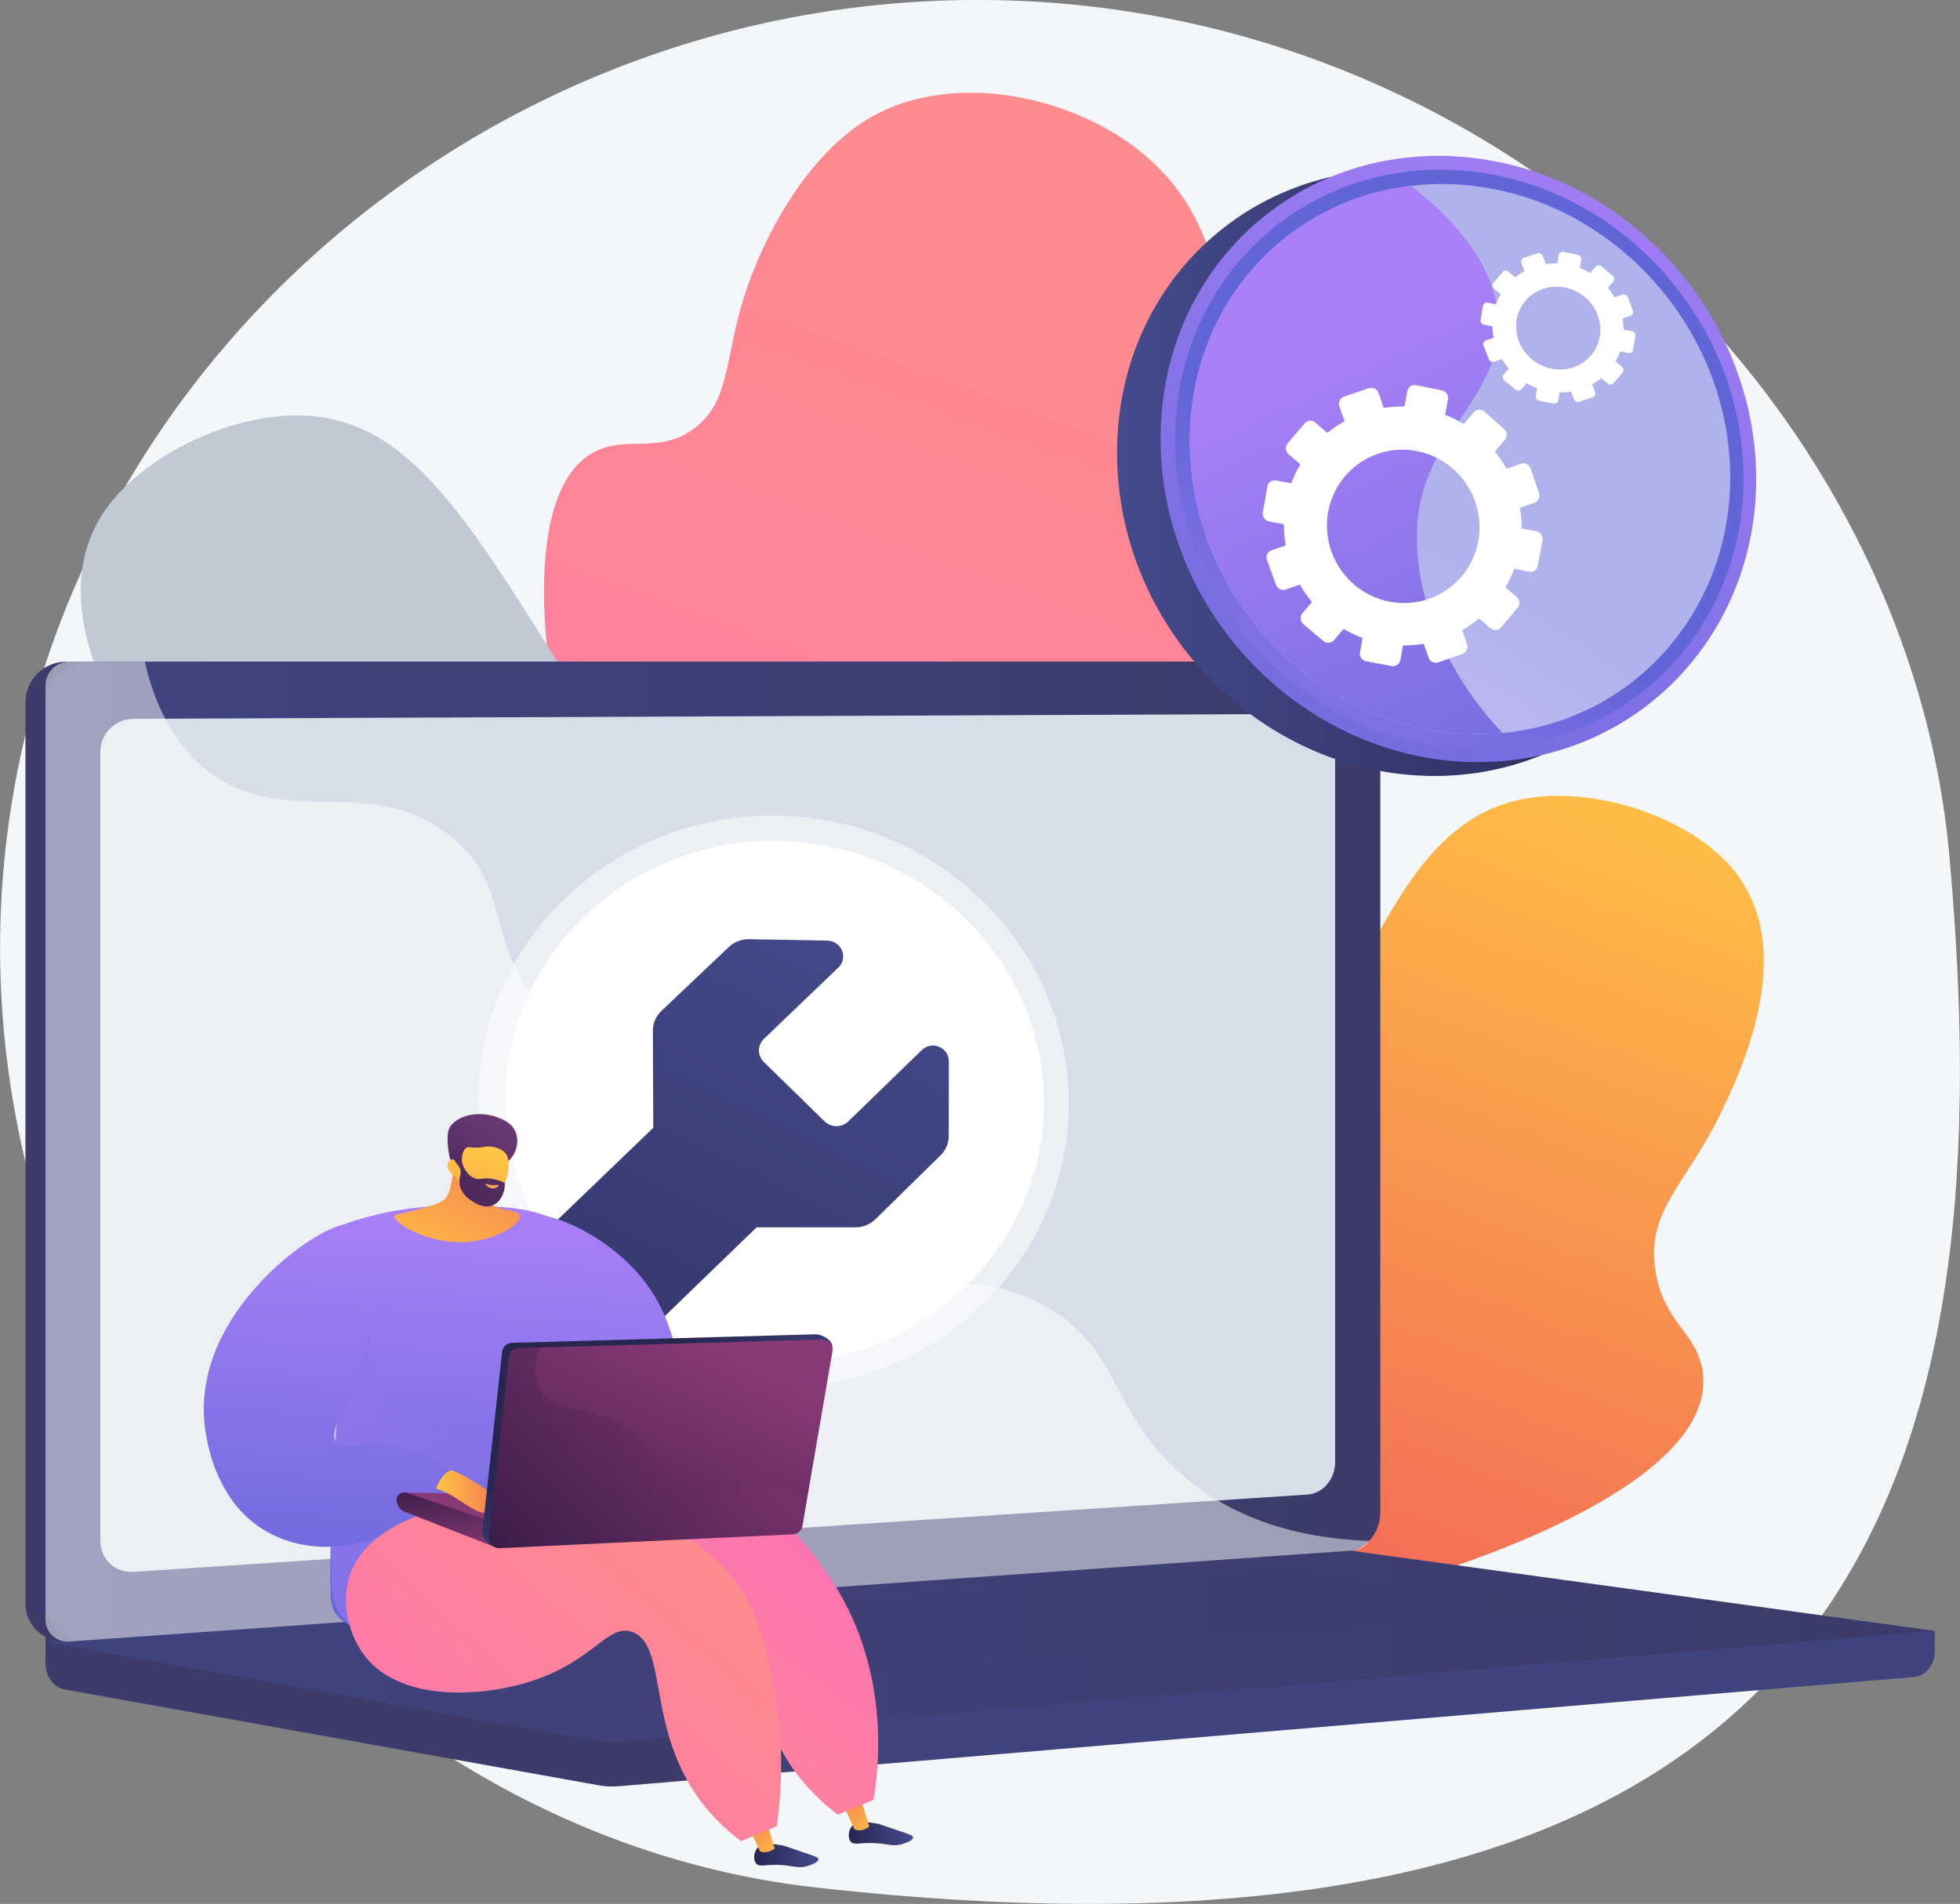<svg xmlns="http://www.w3.org/2000/svg" viewBox="0 0 2882 2800" width="2882" height="2800"><rect x="0" y="0" width="2882" height="2800" fill="#808080" stroke="none"/><defs><linearGradient id="P" gradientUnits="userSpaceOnUse"></linearGradient><linearGradient id="g1" x2="1" href="#P" gradientTransform="matrix(-445.032,1194.561,-721.176,-268.673,3069.51,1322.622)"><stop stop-color="#ffc444"></stop><stop offset="1" stop-color="#f36f56"></stop></linearGradient><clipPath clipPathUnits="userSpaceOnUse" id="cp1"><path d="m1819.66 3241.29c178.95 21.47 409.98 23.28 639.83-50.89 58.66-18.93 421.02-135.87 398.07-297.49-8.09-56.93-57.16-71.32-69.3-147.25-14.39-89.96 45.3-127.34 95.55-231.75 29.98-62.3 117.73-244.63 15.89-362.59-60.86-70.49-186.66-114.81-287.57-102.98-148.01 17.36-213.46 152.12-320.27 382.05-94.67 203.82-82.38 257.88-153.12 403.46-52.5 108.05-144.91 254.53-319.08 407.44z"></path></clipPath><linearGradient id="g2" x2="1" href="#P" gradientTransform="matrix(-1212.313,3509.328,-2920.778,-1008.996,3865.095,412.093)"><stop stop-color="#ff9085"></stop><stop offset="1" stop-color="#fb6fbb"></stop></linearGradient><clipPath clipPathUnits="userSpaceOnUse" id="cp2"><path d="m2055.19 3163.71c-85.78-100.01-196-259.27-230.67-471.3-45.48-278.08 78.95-402.59 116.24-860.96 23.57-289.83 37.11-492.33-96.87-615.98-104.99-96.9-287.99-133.78-408.67-67.64-100.34 54.99-169.35 187.63-196.55 284.71-22.17 79.12-17.75 138.8-68.81 176.2-52.18 38.22-100.76 8.09-148.63 35.4-97.09 55.38-68.42 276.87-63.78 312.67 51.55 398.2 380.65 698.73 525.78 828.1 120.01 106.96 307.81 252.52 571.96 378.8z"></path></clipPath><clipPath clipPathUnits="userSpaceOnUse" id="cp3"><path d="m1756.49 2610.68c-181.11 45.12-418.26 76.77-664.01 30.18-62.71-11.9-450.12-85.35-447.37-254.37 0.98-59.54 49.54-80.65 52.23-160.23 3.19-94.3-62.96-125.01-128.05-225.82-38.84-60.15-152.5-236.19-63.07-370.53 53.45-80.27 177-142.03 282.22-142.88 154.32-1.24 238.95 128.79 378.33 351.29 123.55 197.23 117.89 254.36 209.34 394.83 67.87 104.26 181.71 242.86 380.38 377.53z"></path></clipPath><linearGradient id="g3" x2="1" href="#P" gradientTransform="matrix(-200.902,84.379,-37.574,-89.463,1285.327,2703.917)"><stop stop-color="#40447e"></stop><stop offset="1" stop-color="#3c3b6b"></stop></linearGradient><linearGradient id="g4" x2="1" href="#P" gradientTransform="matrix(-214.82,90.225,-74.686,-177.824,1338.619,2501.161)"><stop stop-color="#40447e"></stop><stop offset="1" stop-color="#3c3b6b"></stop></linearGradient><linearGradient id="g5" x2="1" href="#P" gradientTransform="matrix(1962.704,0,0,1440.444,66.907,973.077)"><stop stop-color="#40447e"></stop><stop offset="1" stop-color="#3c3b6b"></stop></linearGradient><linearGradient id="g6" x2="1" href="#P" gradientTransform="matrix(2778.03,0,0,286.027,66.907,2276.088)"><stop stop-color="#40447e"></stop><stop offset="1" stop-color="#3c3b6b"></stop></linearGradient><linearGradient id="g7" x2="1" href="#P" gradientTransform="matrix(2035.445,0,0,190.052,339.34,2301.314)"><stop stop-color="#40447e"></stop><stop offset="1" stop-color="#3c3b6b"></stop></linearGradient><linearGradient id="g8" x2="1" href="#P" gradientTransform="matrix(-618.55,1301.402,-985.888,-468.587,1595.52,1497.386)"><stop stop-color="#444b8c"></stop><stop offset="1" stop-color="#26264f"></stop></linearGradient><linearGradient id="g9" x2="1" href="#P" gradientTransform="matrix(-39.611,694.239,-640.48,-36.544,1065.793,1794.445)"><stop stop-color="#aa80f9"></stop><stop offset="1" stop-color="#6165d7"></stop></linearGradient><linearGradient id="g10" x2="1" href="#P" gradientTransform="matrix(-87.795,24.139,-12.684,-46.133,1331.328,2661.137)"><stop stop-color="#444b8c"></stop><stop offset="1" stop-color="#26264f"></stop></linearGradient><linearGradient id="g11" x2="1" href="#P" gradientTransform="matrix(-56.129,-73.942,51.113,-38.8,1309.371,2682.364)"><stop stop-color="#ffc444"></stop><stop offset="1" stop-color="#f36f56"></stop></linearGradient><linearGradient id="g12" x2="1" href="#P" gradientTransform="matrix(-87.795,24.139,-12.684,-46.133,1192.23,2693.293)"><stop stop-color="#444b8c"></stop><stop offset="1" stop-color="#26264f"></stop></linearGradient><linearGradient id="g13" x2="1" href="#P" gradientTransform="matrix(-56.128,-73.941,51.112,-38.799,1170.273,2714.521)"><stop stop-color="#ffc444"></stop><stop offset="1" stop-color="#f36f56"></stop></linearGradient><linearGradient id="g14" x2="1" href="#P" gradientTransform="matrix(-37.622,659.38,-390.98,-22.308,1334.558,1811.525)"><stop stop-color="#aa80f9"></stop><stop offset="1" stop-color="#6165d7"></stop></linearGradient><linearGradient id="g15" x2="1" href="#P" gradientTransform="matrix(356.678,-451.638,674.218,532.46,48.275,1936.243)"><stop stop-color="#aa80f9"></stop><stop offset="1" stop-color="#6165d7"></stop></linearGradient><linearGradient id="g16" x2="1" href="#P" gradientTransform="matrix(-37.826,662.944,-523.613,-29.876,818.881,1783.085)"><stop stop-color="#aa80f9"></stop><stop offset="1" stop-color="#6165d7"></stop></linearGradient><linearGradient id="g17" x2="1" href="#P" gradientTransform="matrix(510.526,-646.446,926.146,731.418,456.651,2562.19)"><stop stop-color="#ff9085"></stop><stop offset="1" stop-color="#fb6fbb"></stop></linearGradient><linearGradient id="g18" x2="1" href="#P" gradientTransform="matrix(-629.335,697.11,-1112.089,-1003.969,1337.3,2364.039)"><stop stop-color="#ff9085"></stop><stop offset="1" stop-color="#fb6fbb"></stop></linearGradient><linearGradient id="g19" x2="1" href="#P" gradientTransform="matrix(-55.367,-156.875,359.585,-126.912,856.074,2404.77)"><stop stop-color="#311944"></stop><stop offset="1" stop-color="#893976"></stop></linearGradient><linearGradient id="g20" x2="1" href="#P" gradientTransform="matrix(18.568,128.288,-180.123,26.07,672.746,2161.488)"><stop stop-color="#311944"></stop><stop offset="1" stop-color="#893976"></stop></linearGradient><linearGradient id="g21" x2="1" href="#P" gradientTransform="matrix(103.266,0,0,64.278,641.629,2162.568)"><stop stop-color="#ffc444"></stop><stop offset="1" stop-color="#f36f56"></stop></linearGradient><linearGradient id="g22" x2="1" href="#P" gradientTransform="matrix(-116.288,-165.129,208.75,-147.007,888.638,2299.018)"><stop stop-color="#444b8c"></stop><stop offset="1" stop-color="#26264f"></stop></linearGradient><linearGradient id="g23" x2="1" href="#P" gradientTransform="matrix(217.016,-440.812,450.066,221.571,691.724,2349.273)"><stop stop-color="#311944"></stop><stop offset="1" stop-color="#893976"></stop></linearGradient><linearGradient id="g24" x2="1" href="#P" gradientTransform="matrix(467.084,0,0,295.152,718.934,1981.656)"><stop stop-color="#311944"></stop><stop offset="1" stop-color="#893976"></stop></linearGradient><linearGradient id="g25" x2="1" href="#P" gradientTransform="matrix(123.697,-257.551,284.261,136.525,559.735,1858.582)"><stop stop-color="#ffc444"></stop><stop offset="1" stop-color="#f36f56"></stop></linearGradient><linearGradient id="g26" x2="1" href="#P" gradientTransform="matrix(140.158,-193.771,168.397,121.804,662.943,1889.764)"><stop stop-color="#311944"></stop><stop offset="1" stop-color="#6b3976"></stop></linearGradient><linearGradient id="g27" x2="1" href="#P" gradientTransform="matrix(-52.62,256.61,-281.222,-57.667,743.889,1704.72)"><stop stop-color="#ffc444"></stop><stop offset="1" stop-color="#f36f56"></stop></linearGradient><linearGradient id="g28" x2="1" href="#P" gradientTransform="matrix(194.108,-268.358,425.501,307.771,629.872,1911.765)"><stop stop-color="#311944"></stop><stop offset="1" stop-color="#6b3976"></stop></linearGradient><linearGradient id="g29" x2="1" href="#P" gradientTransform="matrix(-13.107,34.526,-82.037,-31.143,726.069,1731.322)"><stop stop-color="#ffc444"></stop><stop offset="1" stop-color="#f36f56"></stop></linearGradient><linearGradient id="g30" x2="1" href="#P" gradientTransform="matrix(875.74,0,0,891.475,1642.547,249.698)"><stop stop-color="#444b8c"></stop><stop offset="1" stop-color="#26264f"></stop></linearGradient><linearGradient id="g31" x2="1" href="#P" gradientTransform="matrix(-617.145,1361.536,-1414.284,-641.054,2958.29,326.203)"><stop stop-color="#aa80f9"></stop><stop offset="1" stop-color="#6165d7"></stop></linearGradient><linearGradient id="g32" x2="1" href="#P" gradientTransform="matrix(337.034,-535.291,563.847,355.014,1241.136,998.666)"><stop stop-color="#aa80f9"></stop><stop offset="1" stop-color="#6165d7"></stop></linearGradient><linearGradient id="g33" x2="1" href="#P" gradientTransform="matrix(407.46,864.961,-580.883,273.639,2635.043,163.752)"><stop stop-color="#aa80f9"></stop><stop offset="1" stop-color="#6165d7"></stop></linearGradient></defs><style>.a{fill:#f4f7fa}.b{fill:url(#g1)}.c{fill:#fff}.d{fill:url(#g2)}.e{fill:#c1cad4}.f{fill:url(#g3)}.g{fill:url(#g4)}.h{fill:url(#g5)}.i{fill:#d8dee8}.j{fill:url(#g6)}.k{opacity:.3;mix-blend-mode:multiply;fill:url(#g7)}.l{opacity:.5;mix-blend-mode:soft-light;fill:#fff}.m{opacity:.5;fill:#fff}.n{fill:url(#g8)}.o{fill:url(#g9)}.p{fill:url(#g10)}.q{fill:url(#g11)}.r{fill:url(#g12)}.s{fill:url(#g13)}.t{fill:url(#g14)}.u{opacity:.4;mix-blend-mode:multiply;fill:url(#g15)}.v{fill:url(#g16)}.w{fill:url(#g17)}.x{fill:url(#g18)}.y{fill:url(#g19)}.z{fill:url(#g20)}.A{fill:url(#g21)}.B{fill:url(#g22)}.C{fill:url(#g23)}.D{opacity:.3;mix-blend-mode:multiply;fill:url(#g24)}.E{fill:url(#g25)}.F{fill:url(#g26)}.G{fill:url(#g27)}.H{fill:url(#g28)}.I{fill:url(#g29)}.J{fill:url(#g30)}.K{fill:url(#g31)}.L{fill:url(#g32)}.M{fill:url(#g33)}</style><path class="a" d="m1480.4 0.6c-735-21.7-1371.6 511.6-1467.8 1211.4-105.2 765 469.7 1483 1185.8 1563.7 1585.3 178.5 1745.1-656.2 1668-1516.9-58.2-648.5-638.9-1236.1-1386-1258.2z"></path><path class="b" d="m1465.7 2365.3c178.9 21.5 409.9 23.3 639.8-50.9 58.6-18.9 421-135.9 398.1-297.5-8.1-56.9-57.2-71.3-69.3-147.2-14.4-90 45.3-127.4 95.5-231.8 30-62.3 117.7-244.6 15.9-362.6-60.9-70.5-186.7-114.8-287.6-103-148 17.4-213.4 152.2-320.2 382.1-94.7 203.8-82.4 257.9-153.2 403.5-52.5 108-144.9 254.5-319 407.4z"></path><g clip-path="url(#cp1)"><g style="opacity:.5;mix-blend-mode:soft-light"><path class="c" d="m1440 2372.4c-58.1 18.4-117.6 31.4-178.5 39-186.5 23.2-378.1-2.9-569.6-77.8l3.4-8.6c190 74.3 380.1 100.3 565.1 77.2 661.9-82.6 978.5-787.9 1059.8-1002.1 46.1-121.4 55.6-260.6 28.2-413.7l9.1-1.6c27.7 154.7 18 295.6-28.6 418.6-67 176.4-189.9 432-395.1 648-149.1 156.9-314.6 264.4-493.8 321z"></path><path class="c" d="m2158.5 1748.4l-2.2-3.5c-1.8-2.7-172-274.6-68.4-541.4l8.6 3.3c-95.6 246.2 45.9 497.1 65.4 529.6 406.5-203.8 434.6-485.9 433.5-567.7q0-3.5 0.1-4.2l9.1 1c0 0.5 0 1.5 0.1 3 1.1 83.5-27.5 371.7-442.5 578.1z"></path><path class="c" d="m2367 2053.2c-96.6 30.6-240.5 47.2-434.3-4.1l-2.4-0.6-0.8-2.4c-0.8-2.3-78.4-233.8-22.1-530.2l56.7-298.7 9.1 1.7-56.7 298.7c-52.8 278.1 13 498.3 21 523.2 227.2 59.6 384.4 24.9 476.4-14.8 99.7-43 146-100.7 146.4-101.3l7.3 5.7c-2 2.4-48.2 60.1-150 104.1-15.1 6.5-32 12.9-50.6 18.7z"></path></g></g><path class="d" d="m1905.2 2185.7c-85.8-100-196-259.3-230.7-471.3-45.5-278.1 79-402.6 116.3-861 23.5-289.8 37.1-492.3-96.9-615.9-105-96.9-288-133.8-408.7-67.7-100.3 55-169.3 187.7-196.5 284.7-22.2 79.2-17.8 138.8-68.8 176.2-52.2 38.3-100.8 8.1-148.7 35.4-97.1 55.4-68.4 276.9-63.8 312.7 51.6 398.2 380.7 698.7 525.8 828.1 120 107 307.8 252.5 572 378.8z"></path><g clip-path="url(#cp2)" style="opacity:.3;mix-blend-mode:soft-light"><path class="c" d="m1801.3 2373.6c-159.8-81.4-295.2-172.7-402.2-271.1-158.7-145.8-250.3-303.6-272.2-468.9-17.2-129.2 9-264.1 42.2-434.9 27.5-141.5 59.7-239.2 88.1-325.4 36.7-111.4 65.7-199.4 66.5-330.9 0.8-133.6-28.5-269.8-87.2-404.8l12.2-5.3c59.5 136.7 89.2 274.7 88.3 410.2-0.8 133.6-30.1 222.4-67.1 334.9-28.3 85.9-60.4 183.1-87.7 323.8-34.3 176.3-59 303.6-42.1 430.6 21.5 162.2 111.7 317.3 268 460.9 106.1 97.6 240.5 188.1 399.3 269.1z"></path><path class="c" d="m1193.2 1104.4l-1.3-7.4c-48.8-265.8-168.9-441.8-261.2-542.6-99.8-109.1-188.9-155.9-189.8-156.4l6.2-11.8c0.9 0.5 92.1 48.4 193.4 159.2 92.6 101.2 212.9 276.9 263.1 541.5 24.3-8.8 107.5-42.3 194.9-114.9 95.4-79 215.6-222.1 246.4-454.6l13.2 1.8c-31.4 237-154.1 382.8-251.5 463.5-105.5 87.3-205.2 119.1-206.2 119.4z"></path><path class="c" d="m1132.9 1486.8l-4.5-1.8c-122.2-50.8-249.5-211.2-378.3-476.9-95.6-197.1-156.4-381.9-157-383.8l12.6-4.1c2.4 7.3 240.6 726.7 523.4 850.6 19-21.7 119.7-134.6 241.1-230.3 56.9-44.9 146.1-78.3 265.2-99.2 88.2-15.6 161-18.1 161.7-18.1l0.4 13.3c-2.8 0.1-287.1 10.5-419.1 114.5-133.2 105-241.3 230.9-242.4 232.1z"></path><path class="c" d="m1363.2 2064.4l-12.9-2.9c-1.4-0.4-141-33-318.6-117.5-164.1-78-395.2-217.3-564.8-438.3l-326.9-425.9 10.6-8.1 326.8 425.9c168 218.8 397.1 356.9 559.7 434.2 145.5 69.2 265.1 103.4 303.4 113.4-55.2-137.1-26.3-276.4 83.9-403.6 85.2-98.4 190.2-155.8 191.2-156.4l6.3 11.8c-1 0.5-104.1 56.9-187.7 153.6-111.2 128.7-136.9 263.8-76.3 401.7z"></path></g><path class="e" d="m1402.5 1734.7c-181.1 45.1-418.3 76.7-664 30.2-62.7-11.9-450.1-85.4-447.4-254.4 1-59.5 49.6-80.7 52.2-160.2 3.2-94.3-62.9-125.1-128-225.9-38.8-60.1-152.5-236.1-63.1-370.5 53.5-80.3 177-142 282.2-142.9 154.4-1.2 239 128.8 378.4 351.3 123.5 197.3 117.9 254.4 209.3 394.9 67.9 104.2 181.7 242.8 380.4 377.5z"></path><g clip-path="url(#cp3)" style="opacity:.3;mix-blend-mode:soft-light"><path class="c" d="m1617.5 1759.1c-260 0.1-508.5-95.5-738.7-283.9-239.1-195.9-398.6-443.1-490.3-616-64.1-121-92.3-265.1-83.8-428.3l16.4 0.9c-8.4 160.2 19.2 301.4 81.9 419.7 91 171.6 249.2 416.9 486.2 611 227.2 185.9 472.2 280.2 728.3 280.2q0.3 0 0.7 0c192.4-0.1 383.9-51.2 569.1-151.7l7.8 14.4c-187.6 101.9-381.7 153.6-576.9 153.7-0.2 0-0.5 0-0.7 0z"></path><path class="c" d="m612.8 1194.4l-6.9-2.4c-454.9-159.3-521.8-453.5-531.4-539.8q-0.2-2.2-0.4-2.9l16-3.7c0.2 0.6 0.4 2.2 0.7 4.7 9.3 83.6 73.9 367.1 513.4 523.7 19.5-45.7 123.9-313.2-2.3-546.8l14.5-7.8c141.7 262.4 1 565.3-0.4 568.3z"></path><path class="c" d="m550.1 1543.7c-68.7 0-125.3-10.2-169.3-23-111.1-32.2-166.7-86.1-169-88.4l11.5-11.7c0.6 0.5 55.6 53.7 163.1 84.7 98.7 28.4 263 43.4 486.5-45.7 6-33.9 41.9-264.2-46.2-536.8l-96.7-299.6 15.6-5 96.7 299.6c96.4 298.2 46.3 546.9 45.8 549.4l-0.9 4.3-4 1.7c-131.1 52.8-242.6 70.5-333.1 70.5z"></path></g><path class="f" d="m2844.9 2398.5l-2778-24.2v71.6c0 19.4 12.1 35.9 28.5 38.8l785.6 141c9.3 1.7 18.8 2.1 28.2 1.3l1905.5-160.7c17.1-1.4 30.2-18 30.2-38z"></path><path class="g" d="m1950.7 2282.4l-1853.2 131c-33.2 2.3-60.1-22.6-60.1-55.7v-1324.7c0-33.1 26.9-59.9 60.1-59.9h1853.2c27.3 0 49.4 24.2 49.4 54.1v1197.6c0 29.9-22.1 55.7-49.4 57.6z"></path><path class="h" d="m1980.2 2282.4l-1853.2 131c-33.1 2.3-60.1-22.6-60.1-55.7v-1324.7c0-33.1 27-59.9 60.1-59.9h1853.2c27.3 0 49.4 24.2 49.4 54.1v1197.6c0 29.9-22.1 55.7-49.4 57.6z"></path><path class="i" d="m1922.5 2198l-1726.1 113.7c-27 1.8-48.9-18.6-48.9-45.6v-1159.9c0-27 21.9-49 48.9-49.1l1726.1-7.1c22.5-0.1 40.7 19.8 40.7 44.3v1056.5c0 24.6-18.2 45.7-40.7 47.2z"></path><path class="j" d="m1934 2276.5l-1867.1 137.8 814.1 146.1c9.3 1.7 18.8 2.1 28.2 1.3l1935.7-163.2-881.2-121.1c-9.9-1.3-19.8-1.7-29.7-0.9z"></path><path class="k" d="m339.3 2417.8l1554.4-116.5 481.1 65.6-1541 124.5z"></path><path class="l" d="m1533.7 1919.1c-142.9-76.9-255.2 20.5-363.6-75.6-65.7-58.3-33.5-101.7-114.3-188.8-89.6-96.4-147.9-64-237.9-150.8-113.9-109.7-56.9-195.1-155-273.9-118.9-95.6-247.2-7.1-360.4-98.8-48.8-39.5-75.6-97-89.6-158.1h-110.8c-19.4 0-35.2 15.7-35.2 35.1v1373.3c0 19.4 15.8 34 35.2 32.6l1888.7-134c9.2-0.7 17.5-6.1 22.7-13.9-138.2-5.1-223.2-51.4-277.5-99.3-106.2-93.8-87.8-186.2-202.3-247.8z"></path><path class="m" d="m1147.3 2041.5c-73.9 1.4-147.6-15.7-212.9-49.5-70.5-36.5-129.6-91.2-170.5-158.1-39.7-65-60.7-139.4-60.7-215.1 0-237.6 201.8-425.5 444.1-419.2 236.4 6.1 424.4 195.7 424.4 422.7 0 226.9-188 415-424.4 419.2z"></path><path class="c" d="m1535 1622.1c0 207.7-171.6 378.8-387.7 382.3-69.9 1.1-136-15.4-193.9-45.5-64.2-33.4-117.9-83.4-155.1-144.2-34.9-57.4-55.1-124.3-55.1-195.8 0-216.4 183.1-387.5 404.1-382.2 216.1 5.3 387.7 177.8 387.7 385.4z"></path><path class="n" d="m1395.2 1560.6l-0.2 110.3c0 10.6-4.3 20.6-11.9 28.1l-96 94.2c-7.8 7.5-18.3 11.9-29.2 11.8h-145.4c0 0-99.8 96.4-159.1 153.9-64.2-33.4-117.9-83.4-155.1-144.2 59.9-57.5 162.3-156.1 162.3-156.1l-0.6-143c0-10.9 4.5-21.2 12.5-28.8l99.2-94.1c7.9-7.5 18.5-11.6 29.6-11.4l115.1 2c9.5 0.2 18.1 5.9 21.7 14.5 3.6 8.6 1.6 18.4-5.1 24.9l-109.7 105.1c-9.8 9.3-9.8 24.7 0 34.2l39.2 38.4 10.9 10.5 39 38.3c9.7 9.4 25.3 9.4 35 0l108.2-105c6.7-6.5 16.6-8.3 25.3-4.7 8.7 3.6 14.3 11.9 14.3 21.1z"></path><path class="o" d="m981 2082.2c30.1-16.7 21.3-111.3-19.5-177.8-58-94.4-185-139.4-211-111.3-26.7 28.8 50 136.8 62.5 154.3 45.2 63.7 132.4 154.5 168 134.8z"></path><path class="p" d="m1253.1 2685.2c-5.7 6.2-6.9 17.6-2.1 23.3 4.8 5.5 12.1 1.4 32.5 2 22 0.6 27.7 5.8 42.6 1.7 6-1.7 16.7-5.7 16.5-10-0.2-3-5.6-4.6-23.7-10.7-25.7-8.5-25.5-9-31-9.9-13.7-2.3-27.4-4.6-34.8 3.6z"></path><path class="q" d="m1267.1 2649.5l11 36.5c-0.8 2-12 8.6-21.6 4.4l-16.3-35.5z"></path><path class="r" d="m1114 2717.4c-5.7 6.2-6.9 17.6-2.1 23.2 4.8 5.6 12.1 1.4 32.5 2 22 0.7 27.7 5.9 42.6 1.8 6-1.7 16.7-5.8 16.5-10.1-0.2-3-5.6-4.5-23.7-10.6-25.6-8.6-25.5-9.1-31-10-13.7-2.2-27.4-4.5-34.8 3.7z"></path><path class="s" d="m1128 2681.6l11 36.6c-0.8 2-12 8.5-21.6 4.4l-16.3-35.6z"></path><path class="t" d="m509.2 1799.2c34.9-11.9 88.3-25.7 153.9-25.7 74 0 133.4 0 174.4 35 99.6 84.8-11.9 288 45.2 438.5 6.3 16.5 24.5 68.7 8.6 125.1-2.9 10.4-8.9 19.4-19.1 34.6-60.3 89.5-229.7 96.8-307.3 19.3-41-41-77.8-33.5-78.8-80.3-3.9-184.6 24.7-368.8 23.1-546.5z"></path><path class="u" d="m552.2 2021.4c-14.1-38.6 0.5-82.8-31-102.1-11.5-7-25.8-10-41.4-9.7 1.9 135.7 4.5 271.3 7.8 412.9 1.1 46.7 7 49 52.3 90 52.5 47.5 143.1 63 220.7 47.5-101.7-62.5-174.2-127.3-163.8-182.9 12.1-64.6 130.5-83.7 125.7-129.7-5-48.7-139.5-41.6-170.3-126z"></path><path class="v" d="m541.6 1803.4c-34.2-23.1-116.6 35.1-162.3 86.3-21.2 23.8-95.1 106.8-76.7 218.1 3 18.2 16.8 103 89.4 144.6 65 37.2 152.9 27.6 223.2-25.1q14.4-12.8 28.9-25.6 14.2-15.3 28.3-30.7c-14.8-12.3-40.1-30.2-75.6-41.6-54.1-17.5-89.6 8.4-102.5-8.6-16-21 32.5-60.1 45.2-149 3.5-24 40.2-142.6 2.1-168.4z"></path><path class="w" d="m597.6 2384.1c-22.6 73.5 19.3 43.6 104.5 1.6 89.7-44.2 285.8-107.6 370.3-24.5 63 61.9 18.4 159.8 115.8 267.6 17.2 19 33.4 32.3 43.6 39.9q26.3-10.8 52.6-21.7c6.9-40.2 28.6-195.2-69-334.1-23.5-33.5-68.4-98-145.2-125.2-207.6-73.7-451.7 128.6-472.6 196.4z"></path><path class="x" d="m514.8 2315.5c-14.6 42.2-1.5 90.7 22.4 120.9 53.1 66.9 172.2 59.9 246.6 35.2 90.5-30.1 110.7-84.9 146.3-71.4 55.3 20.9 16 157.1 115.8 267.6 17.1 19 33.4 32.2 43.6 39.9q26.3-10.9 52.6-21.8c13.3-93.6 3.6-168.6-6.5-216.5-11.6-55-22-104.2-60.7-151.7-48.1-59-110.9-79.7-147-91-152.6-48.2-375.1-20.9-413.1 88.8z"></path><path class="y" d="m1009.6 2201.3l-412-6.1 109.6 52.8 303.4-19.8z"></path><path class="z" d="m583.1 2206.1c0 7.7 4.8 14.6 12.1 17.2l131.6 51.6 0.6-35.7-129.8-44c-7.2-2.1-14.5 3.3-14.5 10.9z"></path><path class="A" d="m641.9 2189.6c-2.5-0.6 12.3-30.2 24-26.8 11.6 3.5 68.6 36.5 73.8 50.1 5.2 13.6 5.2 13.6 5.2 13.6 0 0-24.9 1.9-40.3-3.2-15.4-5.2-42.1-29.1-62.7-33.7z"></path><path class="B" d="m738.3 1988.2l-29 264.3c-1 9.2 11.8 22.7 20.9 22.3l426-26.1c7-0.4 12.8-5.5 14-12.4l53.5-255.4c1.6-9.3-15.1-18.9-24.6-18.6l-446.4 12.6c-7.4 0.2-13.6 5.8-14.4 13.3z"></path><path class="C" d="m748.1 1995.9l-29.1 264.3c-1 9.2 6.4 17 15.6 16.6l431.3-20.4c7-0.4 12.9-5.5 14-12.4l44.1-256.5c1.6-9.3-5.7-17.8-15.1-17.5l-446.4 12.6c-7.5 0.2-13.6 5.9-14.4 13.3z"></path><path class="D" d="m1001.3 2194.4c-37.6-15.9-24.3-46.4-68.8-84.3-58.7-50.1-118.5-28.4-139.4-67.1-6.5-12.1-9.6-30.9 1.7-61.3l-32.3 0.9c-7.5 0.2-13.6 5.9-14.4 13.3l-29.1 264.3c-1 9.2 6.4 17 15.6 16.6l431.3-20.4c7-0.4 12.9-5.5 14-12.4l6.1-35.4c-13.1-7.3-28.7-13.9-47-17.6-63.2-12.9-94.3 21.8-137.7 3.4z"></path><path class="E" d="m670.1 1672.4c0.2 27.5-2.9 49.2-5.8 64.1-3.3 17.1-5.7 21.5-8.7 25.1-4.6 5.3-11.6 9.9-50.9 19.6-21.3 5.3-24.1 5.2-24.6 7.3-2.3 10.3 56 45.6 116.3 37.1 36.8-5.2 70.4-26.2 68.3-37.3-2.1-11.1-38.9-5.1-49.9-25.2-7.6-14 1-33.9 11.1-50.3-9.8-18.4-46.1-22-55.8-40.4z"></path><path class="F" d="m747.4 1707.3c11.3-9 16.9-28.4 10.5-43.2-5.6-12.8-18.4-17.8-26-20.7-22.1-8.6-53.3-6.6-68.8 11.8-9.2 10.9-3.1 40.1-2.3 45.2 0.9 5.9 4.6 8.7 7.4 13.7 3.8 6.9 9.8 17.8 19.5 36 2.2-4.1 5.2-9 9.2-14.2 1.6-1.9 7.8-9.6 15.6-15.3 15.6-11.4 24.2-4.8 34.9-13.3z"></path><path class="G" d="m671.6 1732.7c0 0 8.6 28.5 39 34.3 27.1 5.3 46.6-53.6 32.9-70.8-4.6-5.7-15.5-10.4-25.5-10.2-5.9 0.1-8.3 1.9-17.9 1.8-8.9 0-11-1.5-14 0-3.8 1.8-7.8 7.6-7.1 26.5-3.8-6.5-9.4-10-14.3-9.1-0.7 0.1-2.9 0.9-4.4 2.5-5.5 5.9-1.6 16.2 11.3 25z"></path><path class="H" d="m685.8 1683.9c1 1.3-4.1 5-6.2 11.8-4 13 5.2 32.3 18.5 37.2 7.9 2.9 11.3-1.3 25 0.7 8.5 1.3 15.1 4.1 19.2 6.2 0.4 15.6-7.3 29-18.7 33.2-12.3 4.5-24.5-3.4-29.6-6.7-3.4-2.2-14.3-9.2-17.7-21.7-3.5-13.1 4.6-18.3-0.8-28-2.8-4.8-7.2-7.8-10.1-16.6-0.8-2.4-1.2-4.4-1.4-5.8 8.8-5.5 20.3-12.2 21.8-10.3z"></path><path class="I" d="m731.2 1742.6c0 0-6.6 1.6-16.4-1.6-0.5-0.2-1-0.2-1.2 0.1-0.5 0.9 4.8 6.8 11.2 6.7 4.5-0.1 8.7-3.2 8.4-4.4-0.1-0.5-1-0.7-2-0.8z"></path><path class="J" d="m2518.3 725c0 236.9-185.3 423.3-422.1 416-246.4-7.6-453.7-220.4-453.7-475.1 0-254.7 207.3-439.6 453.7-413.9 236.8 24.7 422.1 236 422.1 473z"></path><path class="K" d="m2582.3 704.5c0 237-185.3 423.3-422.1 416.1-246.4-7.6-453.7-220.4-453.7-475.1 0-254.7 207.3-439.6 453.7-413.9 236.8 24.6 422.1 236 422.1 472.9z"></path><path class="L" d="m2563.7 703.3c0 226.5-177.3 404.3-403.5 397-235-7.6-432.3-210.7-432.3-453.4 0-242.6 197.3-419.2 432.3-395.1 226.2 23.2 403.5 225 403.5 451.5z"></path><path class="m" d="m2544.1 701.9c0 198.9-143.7 358.3-334.9 376.1-16 1.5-32.5 2-49.2 1.5-223.3-7.5-410.5-200.6-410.5-431.1 0-200.4 141.6-353.5 325.4-375.1 27.5-3.3 56-3.6 85.1-0.6 215.2 21.7 384.1 213.6 384.1 429.2z"></path><path class="M" d="m2209.2 1078c-16 1.5-32.5 2-49.2 1.5-223.3-7.5-410.5-200.6-410.5-431.1 0-200.4 141.6-353.5 325.4-375.1 62 48.4 117.6 110.4 127.2 183.9 15.6 119.8-104.1 174.9-117.3 305.1-10.8 107.4 40.6 227 124.4 315.7z"></path><path fill-rule="evenodd" class="c" d="m2268.1 794.4l-7 37.5c-1.1 6-6.8 9.9-12.8 8.8l-21.7-4.2c-3.5 9.3-7.9 18.5-13 27.3l16.8 14.5c4.6 4 5.1 11 1.1 15.6l-24.5 28.8c-4 4.6-10.9 5.2-15.5 1.2l-16.7-14.4c-7.8 6.6-16.2 12.3-24.9 17.3l7.3 20.7c2.1 5.7-0.9 12-6.6 14l-35.8 12.7c-5.7 2-12-1-14-6.8l-7.4-20.6c-10 1.7-20.2 2.5-30.4 2.4l-3.9 21.5c-1.1 6-6.9 9.9-12.9 8.8l-37.6-7c-6-1.1-10-6.9-8.9-12.9l3.8-21.3c-9.5-3.6-18.8-8.1-27.9-13.4l-14.1 16.6c-3.9 4.6-11 5.2-15.7 1.2l-29.5-25c-4.7-4-5.3-11.1-1.3-15.7l14.1-16.6c-6.7-8.1-12.7-16.7-17.8-25.6l-20.7 7.2c-5.8 2-12.2-1-14.4-6.9l-13.2-36.5c-2.2-5.8 0.8-12.2 6.7-14.3l20.9-7.2c-1.8-10.3-2.7-20.7-2.7-31l-21.9-4.3c-6.2-1.2-10.3-7.1-9.2-13.2l6.8-38.2c1-6.1 6.9-10.1 13-8.9l22.1 4.3c3.6-9.6 8-18.9 13.3-27.9l-17.3-14.9c-4.7-4.1-5.4-11.3-1.3-16l25-29.4c4.1-4.7 11.2-5.2 15.9-1l17.4 15.1c8-6.6 16.5-12.4 25.4-17.3l-7.7-21.7c-2.1-5.9 0.9-12.3 6.7-14.3l36.5-12.5c5.9-2 12.3 1.2 14.4 7.1l7.7 21.9c10.1-1.6 20.3-2.2 30.5-2l4.1-22.6c1.1-6.1 6.9-10.1 13-8.9l37.8 7.7c6.1 1.3 10.1 7.2 9 13.3l-4.2 22.7c9.4 3.6 18.6 8.2 27.4 13.6l14.8-17.3c3.9-4.7 10.9-5.2 15.6-1.1l29 25.6c4.6 4.1 5.1 11.2 1.2 15.8l-14.8 17.3c6.5 8.1 12.2 16.5 17.1 25.3l21.3-7.3c5.7-2 12 1.1 14 6.9l12.5 36.4c2 5.8-1 12.1-6.7 14.1l-21.2 7.4c1.6 10 2.4 20.2 2.3 30.3l22 4.3c5.9 1.2 9.8 7 8.7 13zm-131.7-105c-47.1-41.2-118.2-36.5-158.5 10.8-40.4 47.3-34.3 118.8 13.3 159.5 47.3 40.4 117.8 35.1 157.7-11.6 39.8-46.8 34.4-117.7-12.5-158.7z"></path><path fill-rule="evenodd" class="c" d="m2404.7 494.2l-3.4 20.3c-0.5 3.2-3.6 5.3-6.9 4.7l-12.1-2.4q-2.7 7.6-6.9 14.8l9.5 7.9c2.6 2.2 3 6 0.9 8.5l-13.2 15.5c-2.1 2.5-6 2.7-8.6 0.5l-9.4-7.8q-6.4 5.2-13.6 9.2l4.4 11.3c1.2 3.1-0.4 6.5-3.5 7.5l-19.7 6.7c-3.1 1.1-6.6-0.6-7.8-3.7l-4.4-11.2c-5.5 0.9-11.1 1.2-16.8 1.1l-1.9 11.7c-0.5 3.2-3.6 5.3-7 4.7l-20.8-4c-3.4-0.6-5.7-3.8-5.1-7l1.8-11.6c-5.3-1.9-10.5-4.4-15.5-7.3l-7.6 8.9c-2.1 2.5-6 2.7-8.7 0.5l-16.5-13.6c-2.7-2.2-3.1-6-1-8.5l7.6-8.9c-3.8-4.4-7.2-9.1-10.1-13.9l-11.3 3.8c-3.2 1-6.8-0.7-8-3.8l-7.7-19.8c-1.3-3.2 0.3-6.6 3.5-7.7l11.4-3.8c-1.1-5.5-1.7-11.2-1.8-16.8l-12.2-2.3c-3.4-0.7-5.7-3.9-5.2-7.2l3.3-20.6c0.5-3.3 3.7-5.4 7.1-4.7l12.2 2.4q2.7-7.7 7-15l-9.7-8.1c-2.7-2.2-3.1-6.1-1-8.6l13.4-15.7c2.2-2.6 6.1-2.8 8.8-0.6l9.7 8.2q6.5-5.2 13.8-9.2l-4.6-11.7c-1.2-3.2 0.4-6.6 3.6-7.7l19.9-6.6c3.2-1.1 6.8 0.7 8 3.9l4.5 11.8c5.6-0.8 11.2-1.1 16.8-1l2-12.2c0.5-3.3 3.7-5.4 7-4.7l21 4.3c3.4 0.6 5.7 3.9 5.1 7.2l-2 12.1q7.9 3.1 15.3 7.5l8-9.3c2.1-2.5 5.9-2.7 8.6-0.5l16.3 13.9c2.7 2.2 3 6 0.9 8.5l-7.9 9.3q5.5 6.6 9.8 13.8l11.6-4c3.2-1 6.7 0.7 7.9 3.8l7.4 19.8c1.2 3.1-0.4 6.5-3.5 7.6l-11.6 3.9c1 5.4 1.6 10.9 1.7 16.4l12.2 2.4c3.3 0.7 5.6 3.8 5 7.1zm-74.3-57.3c-26.5-22.4-65.7-20.1-87.3 5.3-21.6 25.3-17.4 63.9 9.3 86.2 26.7 22.1 65.5 19.5 87-5.6 21.4-25.2 17.5-63.6-9-85.9z"></path></svg>
